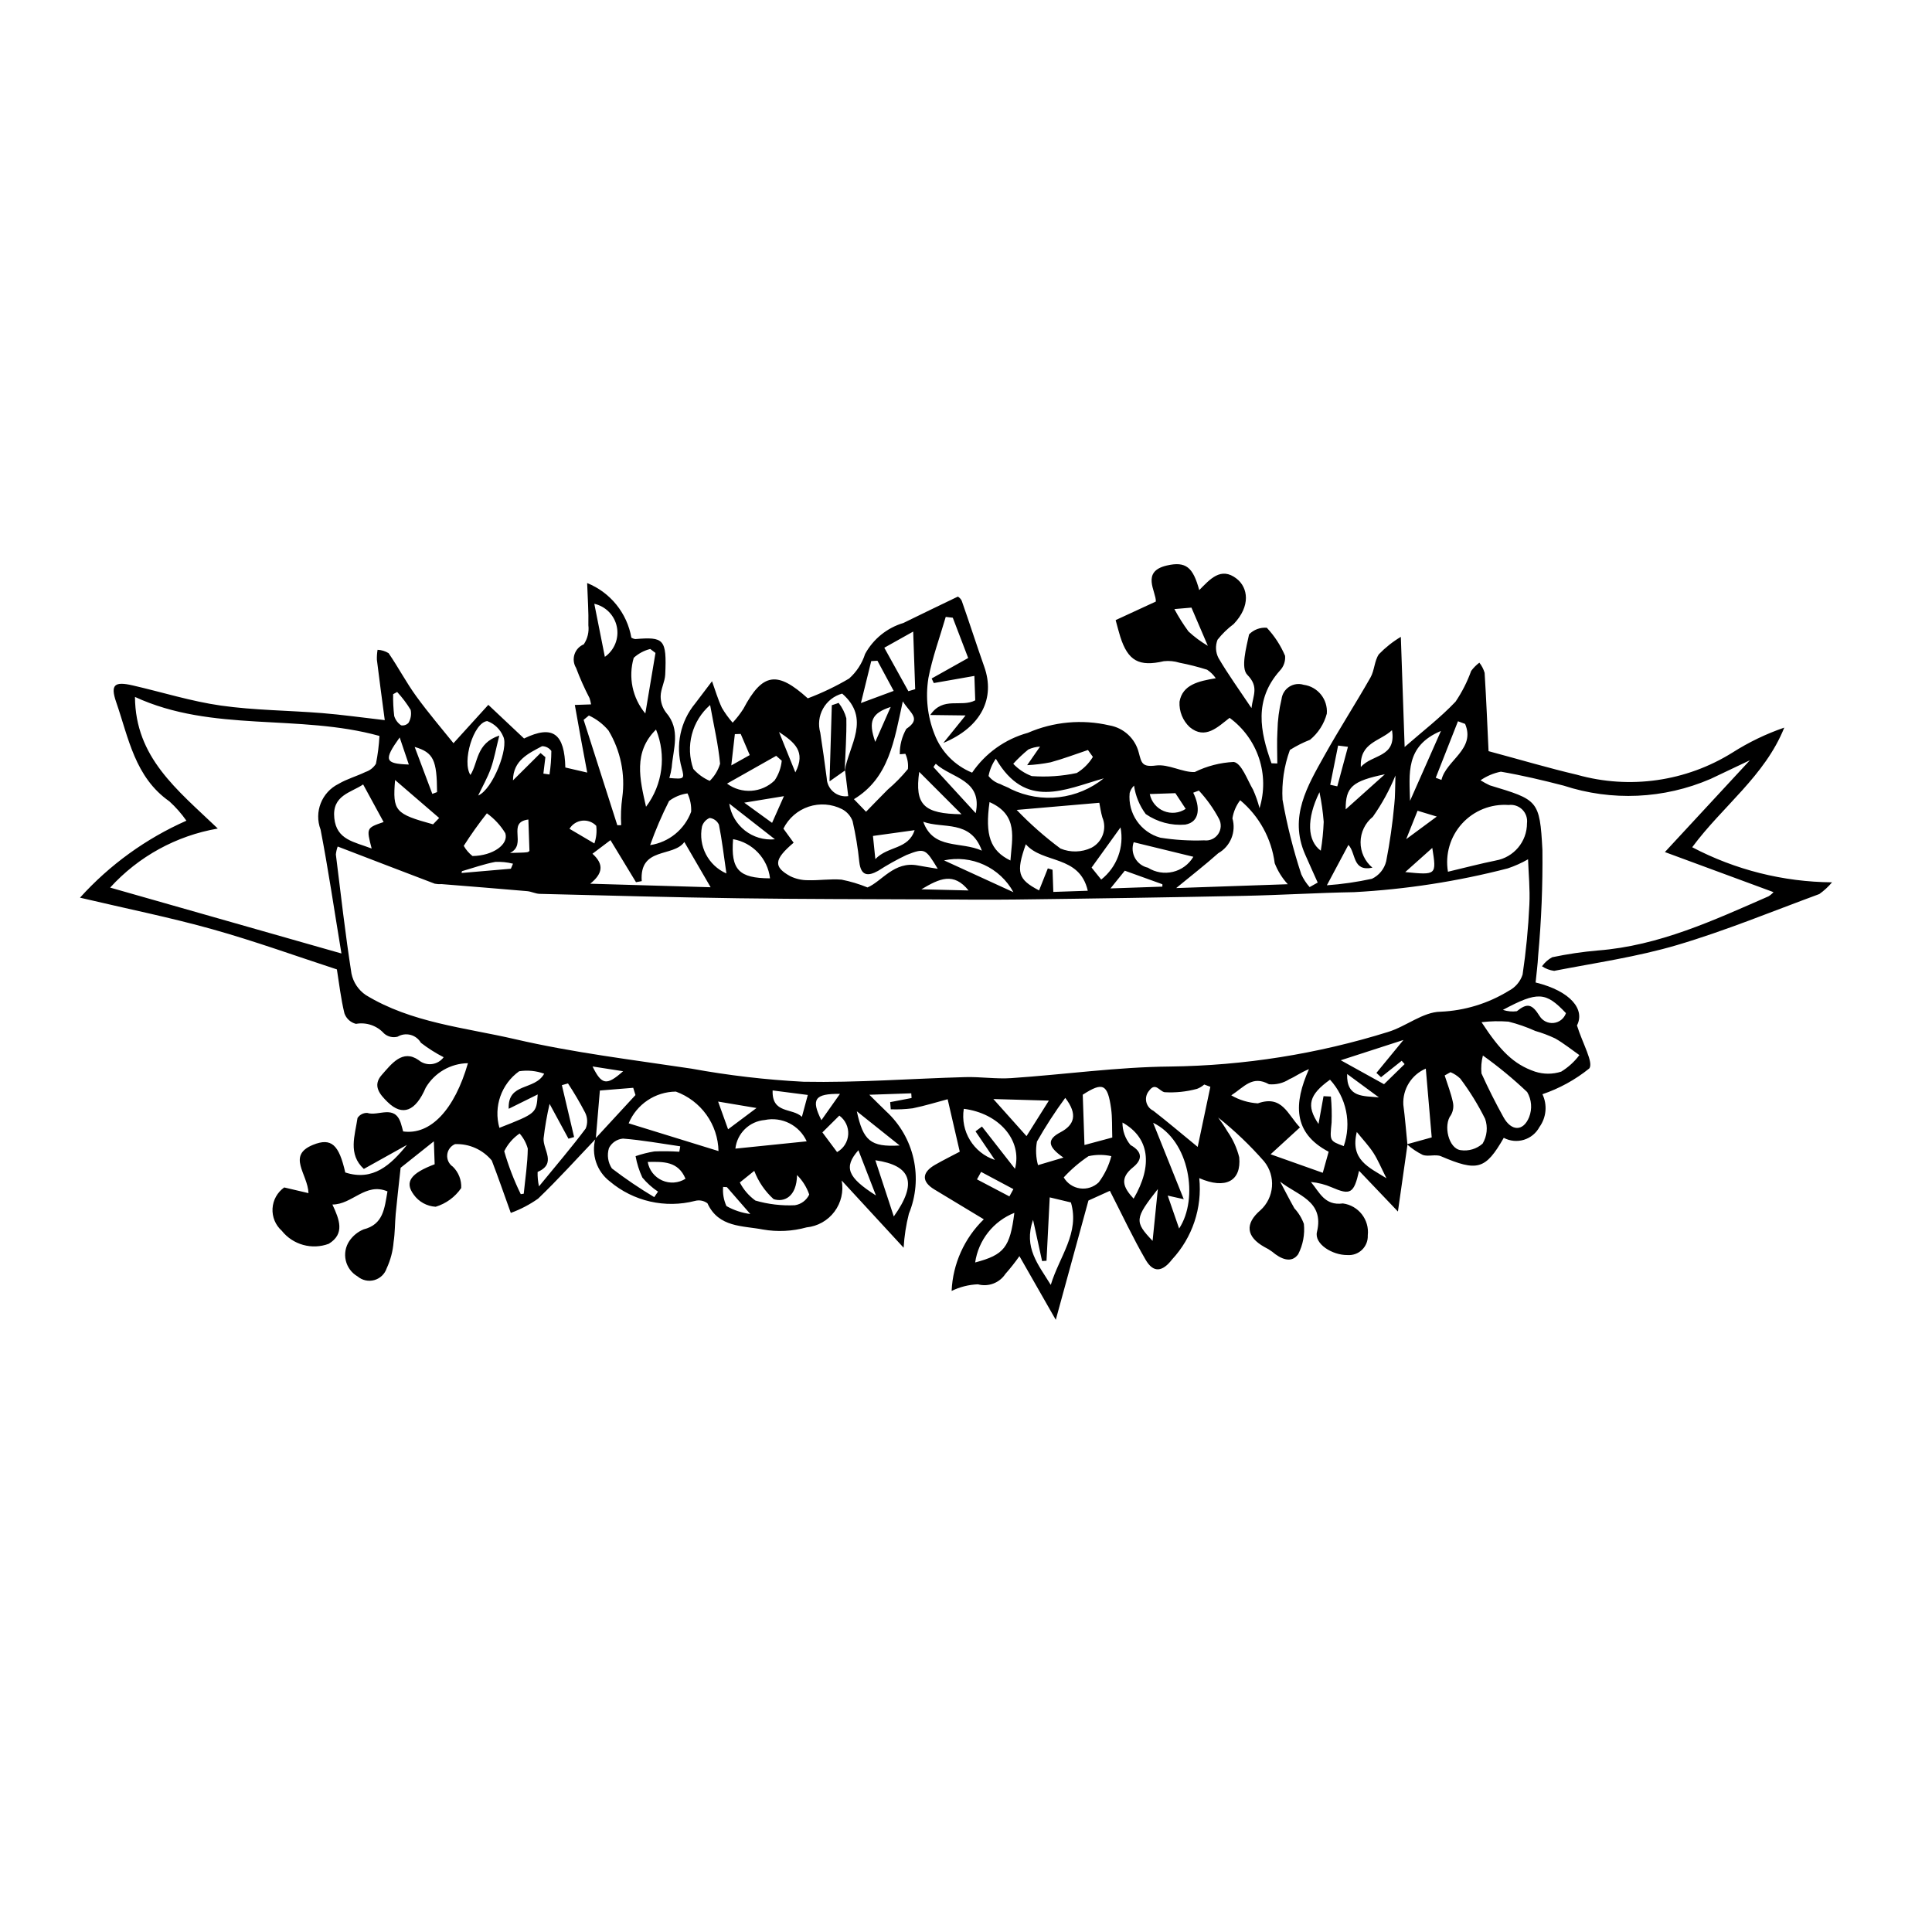 <?xml version="1.0" encoding="UTF-8"?>
<!-- Uploaded to: ICON Repo, www.iconrepo.com, Generator: ICON Repo Mixer Tools -->
<svg fill="#000000" width="800px" height="800px" version="1.1" viewBox="144 144 512 512" xmlns="http://www.w3.org/2000/svg">
 <g>
  <path d="m516.99 447.36c-0.832 5.816-1.66 11.633-2.527 17.707l-10.297-10.797c-1.363 6.086-2.336 6.508-7.203 4.402-1.762-0.773-3.641-1.258-5.562-1.43 2.309 2.719 3.613 6.336 8.488 5.684 4.129 0.555 7.055 4.309 6.586 8.449 0.066 1.43-0.48 2.82-1.508 3.82-1.023 1-2.43 1.512-3.856 1.41-4.066 0.055-8.863-2.981-8.102-6.133 2-8.27-5.234-9.699-9.766-13.332 1.254 2.359 2.465 4.746 3.781 7.07v0.004c1.109 1.195 1.969 2.602 2.519 4.137 0.285 2.762-0.238 5.551-1.504 8.027-1.812 2.57-4.68 1.227-6.883-0.652-0.656-0.488-1.359-0.914-2.098-1.27-4.809-2.715-5.188-6.141-1.07-9.699l0.004 0.004c3.738-3.367 4.18-9.07 1.012-12.977-3.703-4.234-7.781-8.129-12.184-11.633 0.891 1.188 1.719 2.418 2.473 3.695 1.445 2.074 2.5 4.391 3.113 6.84 0.605 6.301-3.609 8.582-10.586 5.535 0.809 7.894-1.824 15.754-7.227 21.566-2.488 3.219-4.894 3.676-6.988 0.066-3.363-5.789-6.199-11.887-9.477-18.273l-5.68 2.574c-2.965 10.828-5.664 20.68-8.656 31.613l-9.633-16.879c-1.152 1.641-2.394 3.215-3.719 4.715-1.578 2.391-4.508 3.5-7.277 2.754-2.422 0.09-4.797 0.688-6.973 1.754 0.316-7.184 3.367-13.973 8.527-18.984-4.602-2.777-8.859-5.34-13.109-7.914-3.418-2.07-3.359-4.492 0.207-6.535 2.211-1.266 4.496-2.394 6.531-3.469l-3.211-13.902c-2.707 0.719-5.977 1.738-9.316 2.418v-0.004c-1.91 0.242-3.836 0.328-5.758 0.258l-0.156-1.902 5.672-1.086-0.082-1.25-11.117 0.383c1.629 1.605 3.012 3 4.426 4.356v0.004c3.668 3.359 6.219 7.766 7.301 12.625 1.086 4.856 0.652 9.926-1.238 14.531-0.754 2.957-1.219 5.981-1.395 9.023l-16.418-17.812h0.004c0.543 2.898-0.152 5.894-1.922 8.254-1.77 2.363-4.445 3.871-7.383 4.164-3.773 1.043-7.734 1.238-11.594 0.562-5.301-1.039-11.711-0.465-14.676-6.945-0.934-0.699-2.141-0.938-3.269-0.641-7.926 2.047-16.352 0.125-22.605-5.156-3.469-2.664-4.977-7.164-3.816-11.383 3.539-3.836 7.074-7.668 10.613-11.504l-0.598-1.922-8.836 0.719-1.082 12.793c-5.062 5.309-9.977 10.773-15.27 15.844v0.004c-2.238 1.582-4.676 2.859-7.254 3.793-1.93-5.352-3.402-9.645-5.035-13.871l0.004-0.004c-2.391-2.891-5.996-4.504-9.746-4.352-1.156 0.488-1.949 1.57-2.07 2.82-0.117 1.25 0.457 2.465 1.5 3.164 1.512 1.48 2.316 3.543 2.207 5.656-1.625 2.375-4.012 4.125-6.766 4.957-2.34-0.133-4.488-1.324-5.84-3.238-2.469-3.356-0.746-5.641 5.57-8.023l-0.211-6.082c-3.891 3.102-7.106 5.66-8.809 7.016-0.555 5.16-0.973 8.672-1.301 12.191-0.23 2.488-0.176 5.016-0.559 7.481-0.195 2.414-0.816 4.777-1.836 6.973-0.512 1.523-1.742 2.691-3.289 3.121-1.551 0.426-3.207 0.059-4.43-0.984-1.578-0.91-2.707-2.438-3.121-4.215-0.414-1.773-0.07-3.644 0.941-5.156 0.93-1.375 2.238-2.445 3.766-3.082 5.254-1.316 5.547-5.539 6.344-10.074-5.82-2.461-9.332 3.5-14.594 3.481 1.895 4.047 3.336 7.754-0.953 10.398l-0.004 0.004c-4.465 1.672-9.5 0.277-12.465-3.453-1.672-1.492-2.57-3.66-2.445-5.898 0.129-2.234 1.27-4.289 3.098-5.578 2.078 0.488 4.106 0.961 6.434 1.508-0.195-5.125-5.797-9.945 1.184-12.793 4.91-2.004 6.898 0 8.559 7.316 7.383 2.387 12.078-2.027 16.355-7.312-3.746 2.09-7.496 4.18-11.434 6.375-4.269-3.926-2.348-8.855-1.672-13.512h0.004c0.566-0.859 1.535-1.363 2.566-1.336 2.941 0.977 7.219-2.336 8.891 2.668 0.254 0.762 0.434 1.551 0.629 2.242 7.262 1.02 13.625-5.777 17.172-18.086h-0.004c-4.598 0.066-8.832 2.519-11.18 6.477-2.703 6.305-6.172 7.66-10.094 3.832-2.035-1.984-4.109-4.332-1.57-7.191 2.562-2.887 5.508-6.934 9.785-3.93 0.965 0.816 2.223 1.199 3.481 1.051 1.254-0.145 2.394-0.805 3.144-1.82-2.121-1.09-4.141-2.371-6.031-3.828-0.602-1.039-1.594-1.793-2.758-2.094-1.16-0.301-2.394-0.129-3.426 0.484-1.266 0.328-2.613 0.004-3.59-0.867-1.871-2.07-4.68-3.027-7.43-2.535-1.418-0.352-2.566-1.395-3.055-2.777-0.957-3.91-1.402-7.945-2-11.656-10.738-3.5-21.723-7.481-32.938-10.625-11.133-3.121-22.504-5.406-35.141-8.383h-0.004c7.863-8.707 17.473-15.66 28.203-20.402-1.312-1.871-2.828-3.594-4.519-5.129-9.145-6.402-10.809-16.809-14.078-26.258-1.621-4.68-0.449-5.566 4.328-4.473 7.805 1.789 15.512 4.231 23.41 5.352 8.871 1.258 17.91 1.277 26.863 1.996 5.141 0.414 10.254 1.141 16.562 1.863-0.754-5.707-1.457-10.844-2.086-15.992-0.027-0.887 0.035-1.773 0.18-2.648 1.035 0.043 2.043 0.348 2.926 0.895 2.559 3.723 4.668 7.758 7.316 11.406 3.309 4.559 6.992 8.844 9.875 12.449l9.234-10.164c3.062 2.883 6.125 5.769 9.469 8.918 7.746-3.758 10.727-1.164 10.941 7.688l5.801 1.344c-0.609-3.246-1.145-6.043-1.656-8.844-0.527-2.875-1.035-5.758-1.629-9.078l4.305-0.148c-0.094-0.562-0.23-1.117-0.406-1.66-1.352-2.594-2.543-5.269-3.57-8.008-0.656-1.078-0.809-2.391-0.418-3.594 0.391-1.199 1.289-2.172 2.457-2.652 1-1.484 1.434-3.281 1.219-5.059 0.09-3.465-0.18-6.941-0.324-11.184h-0.004c6.148 2.473 10.582 7.949 11.723 14.48 0.312 0.184 0.652 0.309 1.008 0.371 7.594-0.621 8.395-0.059 7.965 9.395-0.086 1.918-1.176 3.801-1.211 5.711v-0.004c-0.027 1.574 0.477 3.109 1.43 4.359 3.961 4.57 1.879 9.617 1.496 14.539-0.137 0.953-0.348 1.895-0.621 2.816 3.945 0.332 4.062 0.301 3.262-2.688h0.004c-1.691-5.945-0.344-12.34 3.598-17.098 1.492-1.945 2.965-3.906 4.445-5.859 0.848 2.344 1.539 4.758 2.594 7h-0.004c0.828 1.418 1.789 2.75 2.875 3.981 1.055-1.137 2.004-2.363 2.84-3.668 5.106-9.664 9.016-10.051 17.07-2.781 3.793-1.43 7.457-3.184 10.949-5.246 1.973-1.754 3.438-4.004 4.238-6.519 2.168-3.965 5.816-6.914 10.148-8.207 4.621-2.285 9.281-4.496 14.441-6.992 0.445 0.262 0.801 0.648 1.023 1.113 2.043 5.812 3.918 11.684 5.973 17.492 2.926 8.262-0.699 15.949-10.852 20.184 2.492-3.086 4.106-5.086 5.891-7.293l-9.359-0.117c3.453-5.047 8.145-1.902 11.926-3.887l-0.227-6.469c-3.731 0.656-7.246 1.273-10.758 1.891l-0.566-1.211c3.062-1.719 6.129-3.438 9.68-5.43l-4.082-10.672-1.867-0.219c-1.578 5.43-3.562 10.785-4.617 16.316h0.008c-0.789 4.981-0.227 10.082 1.633 14.773 1.766 4.629 5.375 8.32 9.965 10.188 3.516-5.156 8.75-8.895 14.77-10.551 6.801-2.957 14.375-3.652 21.602-1.977 3.789 0.648 6.844 3.469 7.789 7.195 0.73 2.684 0.797 3.926 4.547 3.438 3.359-0.438 7.074 1.871 10.277 1.73l0.004 0.004c3.231-1.594 6.758-2.504 10.355-2.676 2.074 0.359 3.551 4.684 5.106 7.34 0.715 1.582 1.289 3.227 1.719 4.91 1.336-4.32 1.289-8.949-0.133-13.238-1.426-4.293-4.152-8.031-7.801-10.699-3.121 2.414-6.461 5.863-10.555 2.469h-0.004c-1.859-1.734-2.852-4.207-2.707-6.75 0.789-4.504 5.008-5.445 9.609-6.215h-0.004c-0.613-0.891-1.391-1.656-2.293-2.258-2.398-0.754-4.836-1.375-7.305-1.852-1.348-0.422-2.766-0.559-4.172-0.406-6.547 1.512-9.492-0.055-11.539-6.488-0.395-1.234-0.699-2.5-1.227-4.402l10.656-4.922c0.098-2.656-4.023-7.945 2.906-9.547 5.074-1.172 6.953 0.469 8.59 6.516 2.789-2.785 5.703-6.324 9.922-3.019 2.996 2.348 3.805 7.195-0.793 12.012-1.602 1.195-3.039 2.594-4.277 4.16-0.621 1.578-0.527 3.344 0.254 4.848 2.547 4.348 5.516 8.449 8.738 13.262 0.426-3.473 2.031-5.633-1.113-8.824-1.75-1.781-0.289-7.121 0.477-10.699v-0.004c1.23-1.254 2.953-1.898 4.703-1.758 2.039 2.176 3.676 4.691 4.84 7.438 0.133 1.457-0.383 2.902-1.406 3.953-6.879 7.746-5.234 16.062-2.195 24.527l1.543 0.047c-0.004-2.867-0.141-5.738 0.031-8.598l0.004 0.004c0.055-2.856 0.422-5.699 1.09-8.473 0.16-1.336 0.906-2.531 2.035-3.262 1.129-0.73 2.523-0.922 3.805-0.523 3.766 0.504 6.473 3.875 6.152 7.66-0.723 2.711-2.277 5.129-4.441 6.914-1.863 0.73-3.648 1.633-5.34 2.699-1.539 4.219-2.203 8.703-1.953 13.184 1.184 6.707 2.848 13.316 4.977 19.785 0.562 1.23 1.305 2.367 2.203 3.375l2.141-1.199c-1.117-2.5-2.258-4.988-3.352-7.5-4.324-9.934 0.641-18.109 5.184-26.25 3.883-6.961 8.219-13.672 12.16-20.605 1.066-1.875 1.027-4.422 2.223-6.16v0.004c1.727-1.785 3.684-3.336 5.816-4.606l1.008 29.188c4.816-4.211 9.492-7.785 13.488-12.008 1.715-2.531 3.106-5.269 4.141-8.152 0.613-0.828 1.344-1.566 2.172-2.188 0.633 0.797 1.105 1.715 1.395 2.691 0.449 7.215 0.742 14.441 1.043 20.762 8.738 2.348 16.055 4.527 23.473 6.258v0.004c13.941 3.918 28.895 1.781 41.176-5.894 4.297-2.734 8.902-4.953 13.719-6.609-5.148 12.836-16.375 20.836-24.398 31.699h-0.004c11.438 6.012 24.145 9.199 37.062 9.301-0.988 1.172-2.121 2.219-3.371 3.106-12.523 4.613-24.906 9.73-37.68 13.512-10.613 3.141-21.691 4.727-32.594 6.844-1.156-0.148-2.258-0.562-3.219-1.215 0.703-0.992 1.625-1.809 2.695-2.391 4.008-0.844 8.062-1.445 12.141-1.797 16.195-1.254 30.625-7.977 45.176-14.34 0.5-0.301 0.953-0.68 1.34-1.117l-28.785-10.621c8.031-8.672 14.902-16.098 22.527-24.332-4.098 1.945-7.285 3.449-10.465 4.969v-0.004c-12.316 5.309-26.152 5.934-38.898 1.758-5.5-1.422-11.039-2.738-16.633-3.691-1.934 0.379-3.769 1.156-5.391 2.281 0.793 0.492 1.609 0.941 2.453 1.336 12.734 3.859 13.25 3.828 13.949 17.137 0.102 9.324-0.273 18.648-1.125 27.934-0.121 2.418-0.453 4.828-0.68 7.172 9.414 2.312 13.125 7.231 10.961 11.383 1.465 4.738 4.512 9.949 3.234 11.43v-0.004c-3.699 2.981-7.891 5.281-12.383 6.805 1.34 2.816 1.043 6.137-0.777 8.668-0.871 1.641-2.359 2.867-4.137 3.41-1.777 0.539-3.699 0.352-5.336-0.523-4.848 8.457-6.996 9.004-16.633 4.887-1.402-0.598-3.359 0.16-4.836-0.352v-0.004c-1.516-0.75-2.926-1.699-4.191-2.824 2.273-0.629 4.543-1.258 6.566-1.816-0.535-6.246-1.039-12.109-1.566-18.234-3.797 1.621-6.176 5.441-5.957 9.566 0.465 3.523 0.734 7.07 1.09 10.609zm-149.04-99.188-0.105 0.125c1.156-6.836 7.016-13.816-0.66-20.488-2.148 0.59-3.973 2.019-5.062 3.965-1.09 1.941-1.355 4.242-0.742 6.387 0.633 4.008 1.172 8.031 1.707 12.055v-0.004c0.051 1.418 0.703 2.746 1.789 3.656 1.09 0.91 2.512 1.316 3.914 1.113zm-134.46 20.164c-0.246 0.68-0.41 1.387-0.484 2.106 1.312 10.535 2.496 21.094 4.141 31.582 0.48 2.309 1.836 4.34 3.785 5.668 12.098 7.383 26.199 8.605 39.57 11.703 15.355 3.559 31.109 5.457 46.73 7.805 9.816 1.797 19.738 2.957 29.703 3.473 14.277 0.277 28.574-0.832 42.871-1.227 4.066-0.113 8.168 0.543 12.219 0.266 14.031-0.949 28.043-2.941 42.074-3.07h-0.004c19.602-0.242 39.062-3.328 57.777-9.168 4.762-1.461 9.242-5.301 13.887-5.359 6.387-0.273 12.594-2.172 18.043-5.516 1.754-0.891 3.086-2.445 3.699-4.316 0.914-6.141 1.516-12.328 1.797-18.531 0.207-4.117-0.219-8.27-0.348-12.027h-0.004c-1.707 0.977-3.508 1.785-5.375 2.41-13.32 3.445-26.957 5.555-40.695 6.297-9.727 0.172-19.445 0.781-29.172 0.98-20.086 0.406-40.172 0.73-60.262 0.969-7.832 0.102-15.664 0.008-23.496-0.031-16.75-0.078-33.496-0.059-50.242-0.297-17.562-0.246-35.117-0.734-52.676-1.168-1.113-0.027-2.207-0.621-3.328-0.719-7.578-0.66-15.16-1.258-22.742-1.871l-0.004 0.004c-0.586 0.043-1.172 0.004-1.746-0.109-8.531-3.242-17.051-6.523-25.719-9.852zm-31.773-4.758v-0.004c-10.988 1.895-21.027 7.402-28.527 15.648l61.293 17.461c-1.992-12.023-3.516-22.484-5.527-32.844h-0.004c-1.762-4.664 0.305-9.898 4.773-12.102 2.215-1.316 4.793-2.016 7.129-3.152 1.148-0.375 2.129-1.141 2.773-2.168 0.492-2.434 0.805-4.902 0.934-7.383-21.398-5.93-44.219-0.844-64.793-10.34 0.109 16.062 11.113 24.523 21.949 34.879zm172.18 15.605c3.769-1.578 7.074-7.027 13.301-5.836 1.633 0.312 3.277 0.551 5.316 0.891-3.246-5.356-3.422-5.57-8.27-3.66v-0.004c-2.606 1.242-5.129 2.652-7.555 4.219-2.699 1.492-4.547 1.332-4.961-2.34l-0.004-0.004c-0.363-3.648-0.961-7.273-1.781-10.852-0.512-1.359-1.504-2.488-2.793-3.164-2.742-1.391-5.926-1.629-8.848-0.66-2.918 0.973-5.328 3.066-6.691 5.824l2.711 3.727c-5.231 4.441-5.414 6.391-0.875 8.891 1.457 0.703 3.059 1.062 4.68 1.051 2.961 0.09 5.953-0.398 8.891-0.152 2.356 0.465 4.66 1.156 6.879 2.066zm111.38-0.855c-1.492-1.625-2.668-3.516-3.469-5.57-0.844-6.516-4.109-12.477-9.148-16.691-1.074 1.41-1.781 3.062-2.055 4.809 1.043 3.578-0.516 7.406-3.758 9.238-3.465 3.09-7.144 5.938-11.148 9.234zm42.445-3.309c4.527-1.074 8.559-2.141 12.637-2.965v-0.004c4.809-0.828 8.32-5.004 8.309-9.887 0.168-1.328-0.289-2.664-1.238-3.609-0.953-0.945-2.289-1.395-3.617-1.223-4.656-0.34-9.211 1.477-12.352 4.926-3.141 3.453-4.519 8.16-3.738 12.762zm-227.31 3.176c10.672 0.312 21.348 0.625 31.914 0.934l-6.965-11.988c-2.961 4.121-11.941 1.195-11.297 10.371l-1.52 0.277-6.762-11.141-4.773 3.602c3.137 2.816 2.719 5.285-0.598 7.945zm236.21 36.695c4.914 7.527 8.477 11.16 14.168 13.098h0.004c2.254 0.734 4.684 0.738 6.941 0.008 1.867-1.145 3.504-2.629 4.816-4.383-2.121-1.488-4.156-3.133-6.398-4.41-1.699-0.805-3.465-1.473-5.273-1.988-2.293-1.035-4.672-1.863-7.113-2.473-2.379-0.184-4.773-0.133-7.144 0.148zm-40.512 34.336c-9.602-5.016-9.211-12.926-5.223-21.891-2.281 0.914-3.656 2.023-5.219 2.672l0.004 0.004c-1.594 1.027-3.484 1.496-5.371 1.328-4.422-2.445-6.547 0.699-10.004 2.941 2.152 1.246 4.566 1.973 7.047 2.121 6.488-2.297 7.875 2.981 11.16 6.371l-7.781 7.125 13.824 4.906c0.695-2.481 1.074-3.828 1.562-5.578zm-185.51-7.535 23.812 7.356c-0.074-3.461-1.188-6.816-3.203-9.629s-4.836-4.949-8.086-6.133c-5.484 0.043-10.41 3.352-12.523 8.406zm124.73-84.945-21.898 1.891c3.578 3.731 7.461 7.156 11.613 10.238 2.629 1.09 5.598 1.02 8.172-0.199 2.93-1.504 4.207-5.016 2.922-8.051-0.406-1.375-0.594-2.816-0.809-3.879zm60.305 21.863c4.019-0.285 8.012-0.863 11.949-1.723 1.891-0.902 3.277-2.606 3.773-4.641 0.973-5 1.691-10.051 2.156-15.125 0.25-2.164 0.184-4.367 0.297-7.609-1.578 3.863-3.586 7.535-5.992 10.945-2.035 1.637-3.231 4.106-3.25 6.719-0.02 2.613 1.133 5.098 3.144 6.769-5.367 1.102-4.293-3.859-6.371-6.035zm32.762 49.531-1.543 0.867c0.746 2.332 1.645 4.625 2.164 7.004h-0.004c0.289 1.188 0.109 2.441-0.504 3.5-2.066 2.644-0.645 8.895 2.609 9.297h-0.004c2.098 0.305 4.219-0.332 5.797-1.738 1.18-1.984 1.422-4.383 0.664-6.559-1.867-3.75-4.07-7.32-6.586-10.672-0.75-0.723-1.629-1.301-2.594-1.699zm-63.637 3.871-1.621-0.602c-0.566 0.496-1.215 0.887-1.914 1.148-2.797 0.758-5.699 1.059-8.59 0.887-1.379-0.246-2.406-2.731-4.106-0.395-0.695 0.801-0.98 1.879-0.762 2.918 0.215 1.039 0.902 1.918 1.859 2.379 3.68 2.852 7.231 5.875 11.773 9.594 1.121-5.305 2.238-10.613 3.359-15.93zm-3.043-78.504-1.5 0.57c1.867 3.695 1.844 7.769-2.106 8.449l-0.004 0.004c-3.707 0.309-7.406-0.68-10.469-2.789-1.648-2.215-2.715-4.809-3.106-7.547-0.551 0.543-0.949 1.215-1.16 1.957-0.531 5.391 2.891 10.387 8.113 11.84 3.844 0.613 7.738 0.852 11.629 0.711 1.453 0.188 2.887-0.457 3.715-1.668 0.824-1.207 0.906-2.781 0.203-4.066-1.441-2.703-3.231-5.211-5.316-7.457zm-154.12 9.188 1.031-0.02-0.004 0.004c-0.145-2.449-0.047-4.906 0.289-7.34 0.836-6.16-0.453-12.426-3.66-17.754-1.414-1.691-3.188-3.047-5.188-3.969l-1.395 1.148c2.973 9.309 5.949 18.621 8.926 27.93zm-20.762 95.707c4.699-5.742 8.703-10.41 12.379-15.328 0.566-1.363 0.516-2.902-0.148-4.219-1.383-2.656-2.898-5.238-4.543-7.738l-1.617 0.465c1.078 4.582 2.16 9.164 3.238 13.746l-1.492 0.438-5.004-9.227c-0.707 3.027-1.238 6.09-1.594 9.176-0.156 3.031 3.523 6.644-1.582 8.867-0.031 1.285 0.09 2.566 0.363 3.82zm130.94 8.875c-2.598 7.371 1.395 11.832 4.691 17.234 2.301-7.606 7.715-13.742 5.34-21.852l-5.617-1.344c-0.297 5.828-0.574 11.309-0.852 16.793l-1.172 0.082zm-175.28-98.41c-1.414-5.438-1.406-5.449 3.168-7.023l-5.426-9.961c-3.211 2.199-8.293 2.844-7.641 8.953 0.613 5.75 5.211 6.231 9.898 8.031zm294.49 54.855c-0.406 1.543-0.531 3.148-0.379 4.738 1.781 3.953 3.738 7.832 5.844 11.625 2.078 3.738 5.234 3.824 6.793-0.055v-0.004c0.848-2.172 0.656-4.609-0.52-6.621-3.684-3.496-7.606-6.734-11.738-9.684zm-104.71-43.668c-2.203-9.559-11.934-7.098-16.422-12.324-2.644 7.508-2.125 9.293 3.512 12.238l2.324-5.84 1.25 0.371 0.203 5.867zm-108.25 69.168 0.242-1.438c-5.059-0.73-10.105-1.656-15.191-2.047v0.004c-1.582 0.148-2.977 1.098-3.695 2.512-0.562 1.824-0.277 3.805 0.777 5.394 3.59 2.746 7.34 5.285 11.223 7.602l1-1.453c-1.559-1.039-2.953-2.297-4.152-3.734-0.836-1.801-1.441-3.707-1.793-5.668 1.621-0.555 3.289-0.977 4.981-1.254 2.203-0.09 4.41-0.062 6.609 0.082zm59.23-119.36c-2.301 10.461-3.637 20.285-12.953 25.926l3.207 3.332c2.098-2.144 3.918-4.039 5.773-5.894v0.004c1.934-1.648 3.719-3.465 5.324-5.43 0.141-1.383-0.094-2.773-0.676-4.035l-1.477 0.125c-0.035-2.356 0.562-4.676 1.723-6.727 4.113-2.754 1.066-4.082-0.922-7.301zm-51.066 0.977c-2.356 2.051-4.039 4.762-4.832 7.781-0.797 3.019-0.664 6.207 0.375 9.152 1.207 1.363 2.691 2.445 4.359 3.168 1.281-1.258 2.223-2.816 2.734-4.535-0.445-4.934-1.598-9.809-2.637-15.566zm80.793 122.91c2.012-7.644-4.34-14.754-13.57-15.902l0.004-0.004c-0.945 5.93 2.547 11.668 8.246 13.555l-5.141-7.582 1.707-1.27zm43.496 15.824c5.234-7.953 2.793-23.355-6.887-28.023l8.117 20.25-4.25-0.953zm-25.082-22.137 7.367-1.98c-0.094-2.766 0.027-5.223-0.301-7.613-0.922-6.644-2.203-7.16-7.523-3.738zm-73.617-0.973h0.004c-1.934-4.258-6.562-6.606-11.137-5.648-4.066 0.352-7.312 3.527-7.762 7.582zm-78.969-8.625c-0.293-7.055 6.867-4.731 9.406-9.297l0.004 0.004c-2.125-0.777-4.406-1-6.641-0.652-4.731 3.391-6.828 9.391-5.234 14.992 9.812-3.848 9.812-3.848 10.148-8.848zm-8.09-83.016c3.883-1.641 8.148-12.688 6.641-15.641-0.781-1.902-2.32-3.387-4.25-4.094-3.648 0.426-6.727 10.785-4.445 14.285 2.113-3.269 1.422-8.383 7.652-10.441-0.922 3.66-1.375 6.293-2.266 8.77-0.883 2.453-2.203 4.754-3.332 7.121zm148.9-12.969c-1.074 0.062-2.125 0.32-3.102 0.766-1.422 1.164-2.762 2.43-4 3.789 1.367 1.449 3.047 2.562 4.91 3.262 3.992 0.293 8.004 0.02 11.918-0.816 1.75-1.059 3.219-2.523 4.281-4.269l-1.309-1.828c-3.312 1.109-6.582 2.359-9.949 3.269v-0.004c-2.031 0.402-4.09 0.652-6.16 0.75zm-150.41 29c5.481-0.07 9.652-3.125 8.699-6.047v-0.004c-1.25-2.066-2.914-3.859-4.879-5.269-2.191 2.769-4.238 5.648-6.133 8.625 0.59 1.039 1.375 1.957 2.312 2.695zm225.54 63.645 1.949 0.094c0.211 2.289 0.273 4.59 0.188 6.887-0.473 4.859-0.586 4.848 3.223 6.25v-0.004c1.035-2.988 1.246-6.203 0.605-9.301-0.641-3.102-2.109-5.969-4.246-8.301-5.621 4.019-6.316 6.898-3.051 11.734 0.438-2.422 0.887-4.891 1.332-7.359zm-68.926 16.273c-4.391-3.027-4.281-4.871-0.781-6.715 3.641-1.918 4.664-4.707 1.258-9.113v0.004c-2.727 3.707-5.231 7.574-7.5 11.578-0.379 2.078-0.281 4.211 0.281 6.246zm-110.62-92.973c4.43-5.875 5.434-13.652 2.648-20.465-6.062 5.984-4.32 13.113-2.648 20.465zm1.086 10.16v0.004c4.965-0.746 9.129-4.137 10.871-8.844 0.082-1.676-0.25-3.344-0.969-4.859-1.773 0.238-3.453 0.93-4.883 2.008-1.918 3.789-3.594 7.695-5.019 11.695zm109.61 88.066c0.918 1.586 2.512 2.66 4.324 2.91 1.812 0.254 3.641-0.34 4.957-1.613 1.547-2.074 2.68-4.43 3.336-6.934-1.992-0.441-4.059-0.438-6.051 0.008-2.402 1.609-4.606 3.496-6.566 5.629zm18.535-88.828h0.004c-0.488 1.395-0.352 2.93 0.367 4.219s1.957 2.211 3.398 2.531c1.973 1.25 4.367 1.648 6.637 1.102 2.269-0.543 4.223-1.988 5.41-3.996-5.137-1.254-10.332-2.519-15.812-3.856zm71.492 52.406c-5.531 1.789-10.672 3.453-16.609 5.375 4.637 2.57 7.82 4.332 11.461 6.348l5.457-5.328-0.777-0.879-5.473 4.352-1.223-1.141zm-172.04 34.684-3.828 3.078v-0.004c0.98 1.906 2.394 3.547 4.133 4.801 3.391 0.98 6.918 1.398 10.441 1.238 1.668-0.25 3.098-1.312 3.82-2.836-0.668-1.945-1.773-3.711-3.231-5.164-0.105 5.805-3.434 7.285-6.211 6.379l0.004 0.004c-2.277-2.059-4.035-4.629-5.129-7.496zm34.461-138.63 6.379 11.516 1.805-0.531-0.527-15.27zm27.887 40.906c-1.242 8.762 0.191 12.879 5.539 15.48 0.414-5.93 2.184-12.062-5.539-15.48zm-25.371 109.81c6.32-8.848 4.676-13.516-4.891-14.895zm-63.156-149.34-1.383-1.043v-0.004c-1.633 0.402-3.141 1.207-4.379 2.344-1.5 5.121-0.348 10.656 3.07 14.75zm90.199 28.043v-0.004c-0.969 1.371-1.625 2.934-1.93 4.582 0.809 1.016 1.902 1.766 3.141 2.148 0.91 0.516 1.969 0.785 2.84 1.352 3.949 1.887 8.352 2.617 12.695 2.106 4.344-0.512 8.457-2.242 11.859-4.992-10.484 2.977-20.695 8.355-28.605-5.195zm14.051 90.602c-5.227-0.148-9.523-0.273-14.707-0.422l8.785 9.828zm-139.95 24.789 0.789-0.125c0.398-3.984 1.016-7.961 1.07-11.949-0.41-1.48-1.152-2.852-2.168-4.004-1.742 1.188-3.144 2.809-4.07 4.703 1.121 3.914 2.586 7.719 4.379 11.375zm54.66-108.8c3.836 2.844 9.172 2.492 12.605-0.836 1.059-1.559 1.711-3.356 1.895-5.234l-1.469-1.293c-4.109 2.32-8.215 4.641-13.031 7.363zm107.75 109.99c5.176-8.859 4.18-16.184-2.949-20.172-0.027 2.172 0.727 4.285 2.121 5.953 3.57 1.988 2.856 4.148 0.688 5.898-3.644 2.934-2.644 5.301 0.141 8.32zm-41.992 16.91c7.688-2.031 9.223-3.988 10.387-13.148-2.734 1.086-5.133 2.871-6.957 5.18-1.824 2.309-3.008 5.059-3.43 7.969zm-65.922-103.09c-0.727-4.984-1.188-8.992-1.984-12.934h-0.004c-0.453-0.984-1.383-1.656-2.457-1.777-0.984 0.414-1.727 1.254-2.023 2.277-1.031 5.148 1.66 10.32 6.465 12.434zm1.77-9.09c-0.645 8.113 1.539 10.355 9.789 10.379-0.613-5.242-4.594-9.461-9.789-10.379zm50.395-4.617c2.695 7.484 9.902 5.117 15.531 7.656-2.992-8.305-10.297-5.719-15.535-7.656zm129-5.535 8.195-18.523c-9.566 4.004-8.332 11.449-8.195 18.523zm-130.07-7.684c-1.219 8.766 1.207 11.102 11.219 11.23zm24.965 31.887c-1.75-3.199-4.484-5.742-7.797-7.262-3.312-1.52-7.027-1.93-10.594-1.168 6.379 2.922 11.844 5.426 18.391 8.43zm129.72 31.188c1.188 0.402 2.449 0.523 3.691 0.355 2.707-2.184 3.984-2.012 6.023 1.262 0.781 1.285 2.238 2.008 3.734 1.848 1.5-0.16 2.769-1.172 3.262-2.598-5.352-5.664-7.438-5.816-16.711-0.867zm-237.99-93.555c2.539-1.785 3.785-4.898 3.18-7.941-0.609-3.043-2.949-5.441-5.977-6.121 0.961 4.844 1.836 9.23 2.797 14.062zm72.234 1.027-1.645 0.105-2.731 11.113c3.449-1.281 5.648-2.098 8.684-3.223zm-117.77 43.355 1.625-1.684c-3.644-3.137-7.289-6.273-11.684-10.059-0.684 8.277 0.008 8.965 10.059 11.742zm265.73-12.336 1.512 0.566c1.254-5.246 9.113-8.121 6.269-14.84l-1.891-0.703c-1.965 4.992-3.926 9.984-5.891 14.977zm-83.539 13.152c-2.461 3.418-4.973 6.906-7.668 10.648l2.551 3.172v0.004c4.164-3.285 6.137-8.621 5.117-13.824zm-69.883 75.234c1.688 7.769 3.586 9.523 11.352 9.059zm4.91-66.832c3.371-3.543 8.719-2.473 10.406-7.668-4.051 0.562-7.535 1.047-11.039 1.531zm16.02-25.258-0.004-0.004c-0.23 0.273-0.438 0.57-0.617 0.879 3.68 4.039 7.383 8.059 11.195 12.203 1.883-8.91-6.394-9.238-10.578-13.082zm-33.918 87.762-9.324-1.199c-0.23 6.269 5.215 4.547 7.758 6.996zm91.371 38.66 1.391-13.723c-6.164 7.848-6.234 8.629-1.395 13.727zm44.23-118.9c-3.527 7.172-3.219 12.891 0.348 15.508l-0.004 0.004c0.414-2.531 0.672-5.086 0.773-7.652-0.207-2.641-0.582-5.262-1.121-7.856zm-44.973 0.492-0.004 0.004c0.41 2.027 1.801 3.715 3.711 4.504 1.914 0.789 4.094 0.57 5.812-0.578l-2.738-4.16zm-133.05 97.5c0.375 2.168 1.809 4.004 3.816 4.898s4.332 0.727 6.191-0.445c-1.941-4.676-5.883-4.527-10.008-4.453zm195.35-102.74c-8.652 1.809-10.426 3.356-10.387 9.309 4.062-3.641 7.227-6.473 10.387-9.309zm0.414 107.06c-1.418-2.812-2.258-4.871-3.441-6.711-1.184-1.832-2.711-3.441-4.414-5.551-1.812 7.391 3.137 9.316 7.856 12.262zm1.473-118.74c-3.207 3.004-8.59 3.231-8.254 9.758 3.004-3.434 9.465-2.453 8.254-9.758zm-141.41 111.31c-3.969 4.508-2.902 7.184 4.648 11.988zm-5.648 0.496c1.719-0.953 2.828-2.711 2.949-4.672 0.121-1.957-0.77-3.84-2.356-4.996l-4.484 4.449zm-28.578-92.352c0.879 5.871 6.195 10.027 12.102 9.457zm101.03 22.477 13.754-0.473 0.004-0.633-9.961-3.59zm-179.72-25.051 1.258-0.473c-0.055-8.426-0.902-10.508-5.934-11.969 1.727 4.609 3.203 8.527 4.676 12.441zm28.68-10.832 1.285 1.098-0.531 4.359 1.621 0.234c0.312-2.062 0.477-4.148 0.488-6.234-0.566-0.793-1.48-1.262-2.457-1.266-3.656 1.945-7.664 3.75-7.711 9.062zm47.059 92.371 2.641 7.348 7.535-5.641zm17.445-80.938c-3.703 0.609-6.426 1.055-10.516 1.727l7.371 5.348zm103.47-49.578c1.102 2.066 2.352 4.047 3.738 5.934 1.566 1.449 3.285 2.723 5.125 3.801l-4.34-10.121zm61.18 69.699c8.312 0.812 8.312 0.812 7.168-6.402zm-267.15-47.727-1.066 0.582v-0.004c-0.039 1.93 0.055 3.859 0.281 5.777 0.305 1.016 0.953 1.891 1.832 2.481 0.727 0.129 1.473-0.121 1.969-0.672 0.602-1.031 0.801-2.246 0.562-3.418-1.031-1.699-2.231-3.289-3.578-4.746zm251.97 14.527-2.613-0.328c-0.695 3.465-1.391 6.93-2.086 10.395l1.875 0.41c0.941-3.492 1.883-6.984 2.824-10.477zm-100.54 38.07c-3.953-4.883-7.637-3.211-12.512-0.305zm-105.76-16.34 6.59 3.883c0.52-1.5 0.691-3.102 0.496-4.68-0.969-1.012-2.352-1.512-3.742-1.355-1.387 0.156-2.625 0.953-3.344 2.152zm-45.004-24.211c-4.332 6.047-3.926 6.961 2.426 7.18zm34.391 30.066-0.285-8.316c-5.875 0.746-0.176 6.652-4.887 8.859 2.594-0.09 3.562-0.055 4.508-0.184h-0.004c0.262-0.023 0.504-0.152 0.668-0.359zm82.293 64.391c-6.695-0.074-7.731 1.395-4.922 6.973zm-26.309-95.387-1.551 0.055-0.945 8.289 4.891-2.742zm71.207 122.56 1.062-1.93-8.562-4.566-1.09 1.984zm-61.051-123.07c1.539 3.812 2.824 6.981 4.328 10.703 2.856-5.516-0.199-7.957-4.328-10.703zm-71.062 36.234 0.562-1.34v0.004c-1.535-0.387-3.121-0.543-4.703-0.473-2.988 0.57-5.883 1.609-8.82 2.453l-0.117 0.484zm100.66-42.879c-5.031 1.668-6.027 3.758-4.094 9.266zm129.38 103.48-8.422-6.203c-0.203 6.387 4.394 5.766 8.422 6.203zm7.231-68.438c3.301-2.441 5.543-4.098 8.105-5.988l-5.094-1.543c-0.887 2.219-1.664 4.156-3.012 7.531zm-180.02 92.223-1.004-0.062h-0.004c-0.145 1.738 0.16 3.484 0.883 5.074 1.953 1.102 4.098 1.816 6.324 2.106zm-35.609-31.984c2.445 4.988 3.781 5.09 8.105 1.262z"/>
  <path d="m367.95 348.17-4.113 2.894c0.223-7.481 0.414-13.828 0.602-20.176l1.801-0.613c0.953 1.203 1.652 2.59 2.047 4.074 0.094 4.644-0.262 9.297-0.441 13.945z"/>
 </g>
</svg>